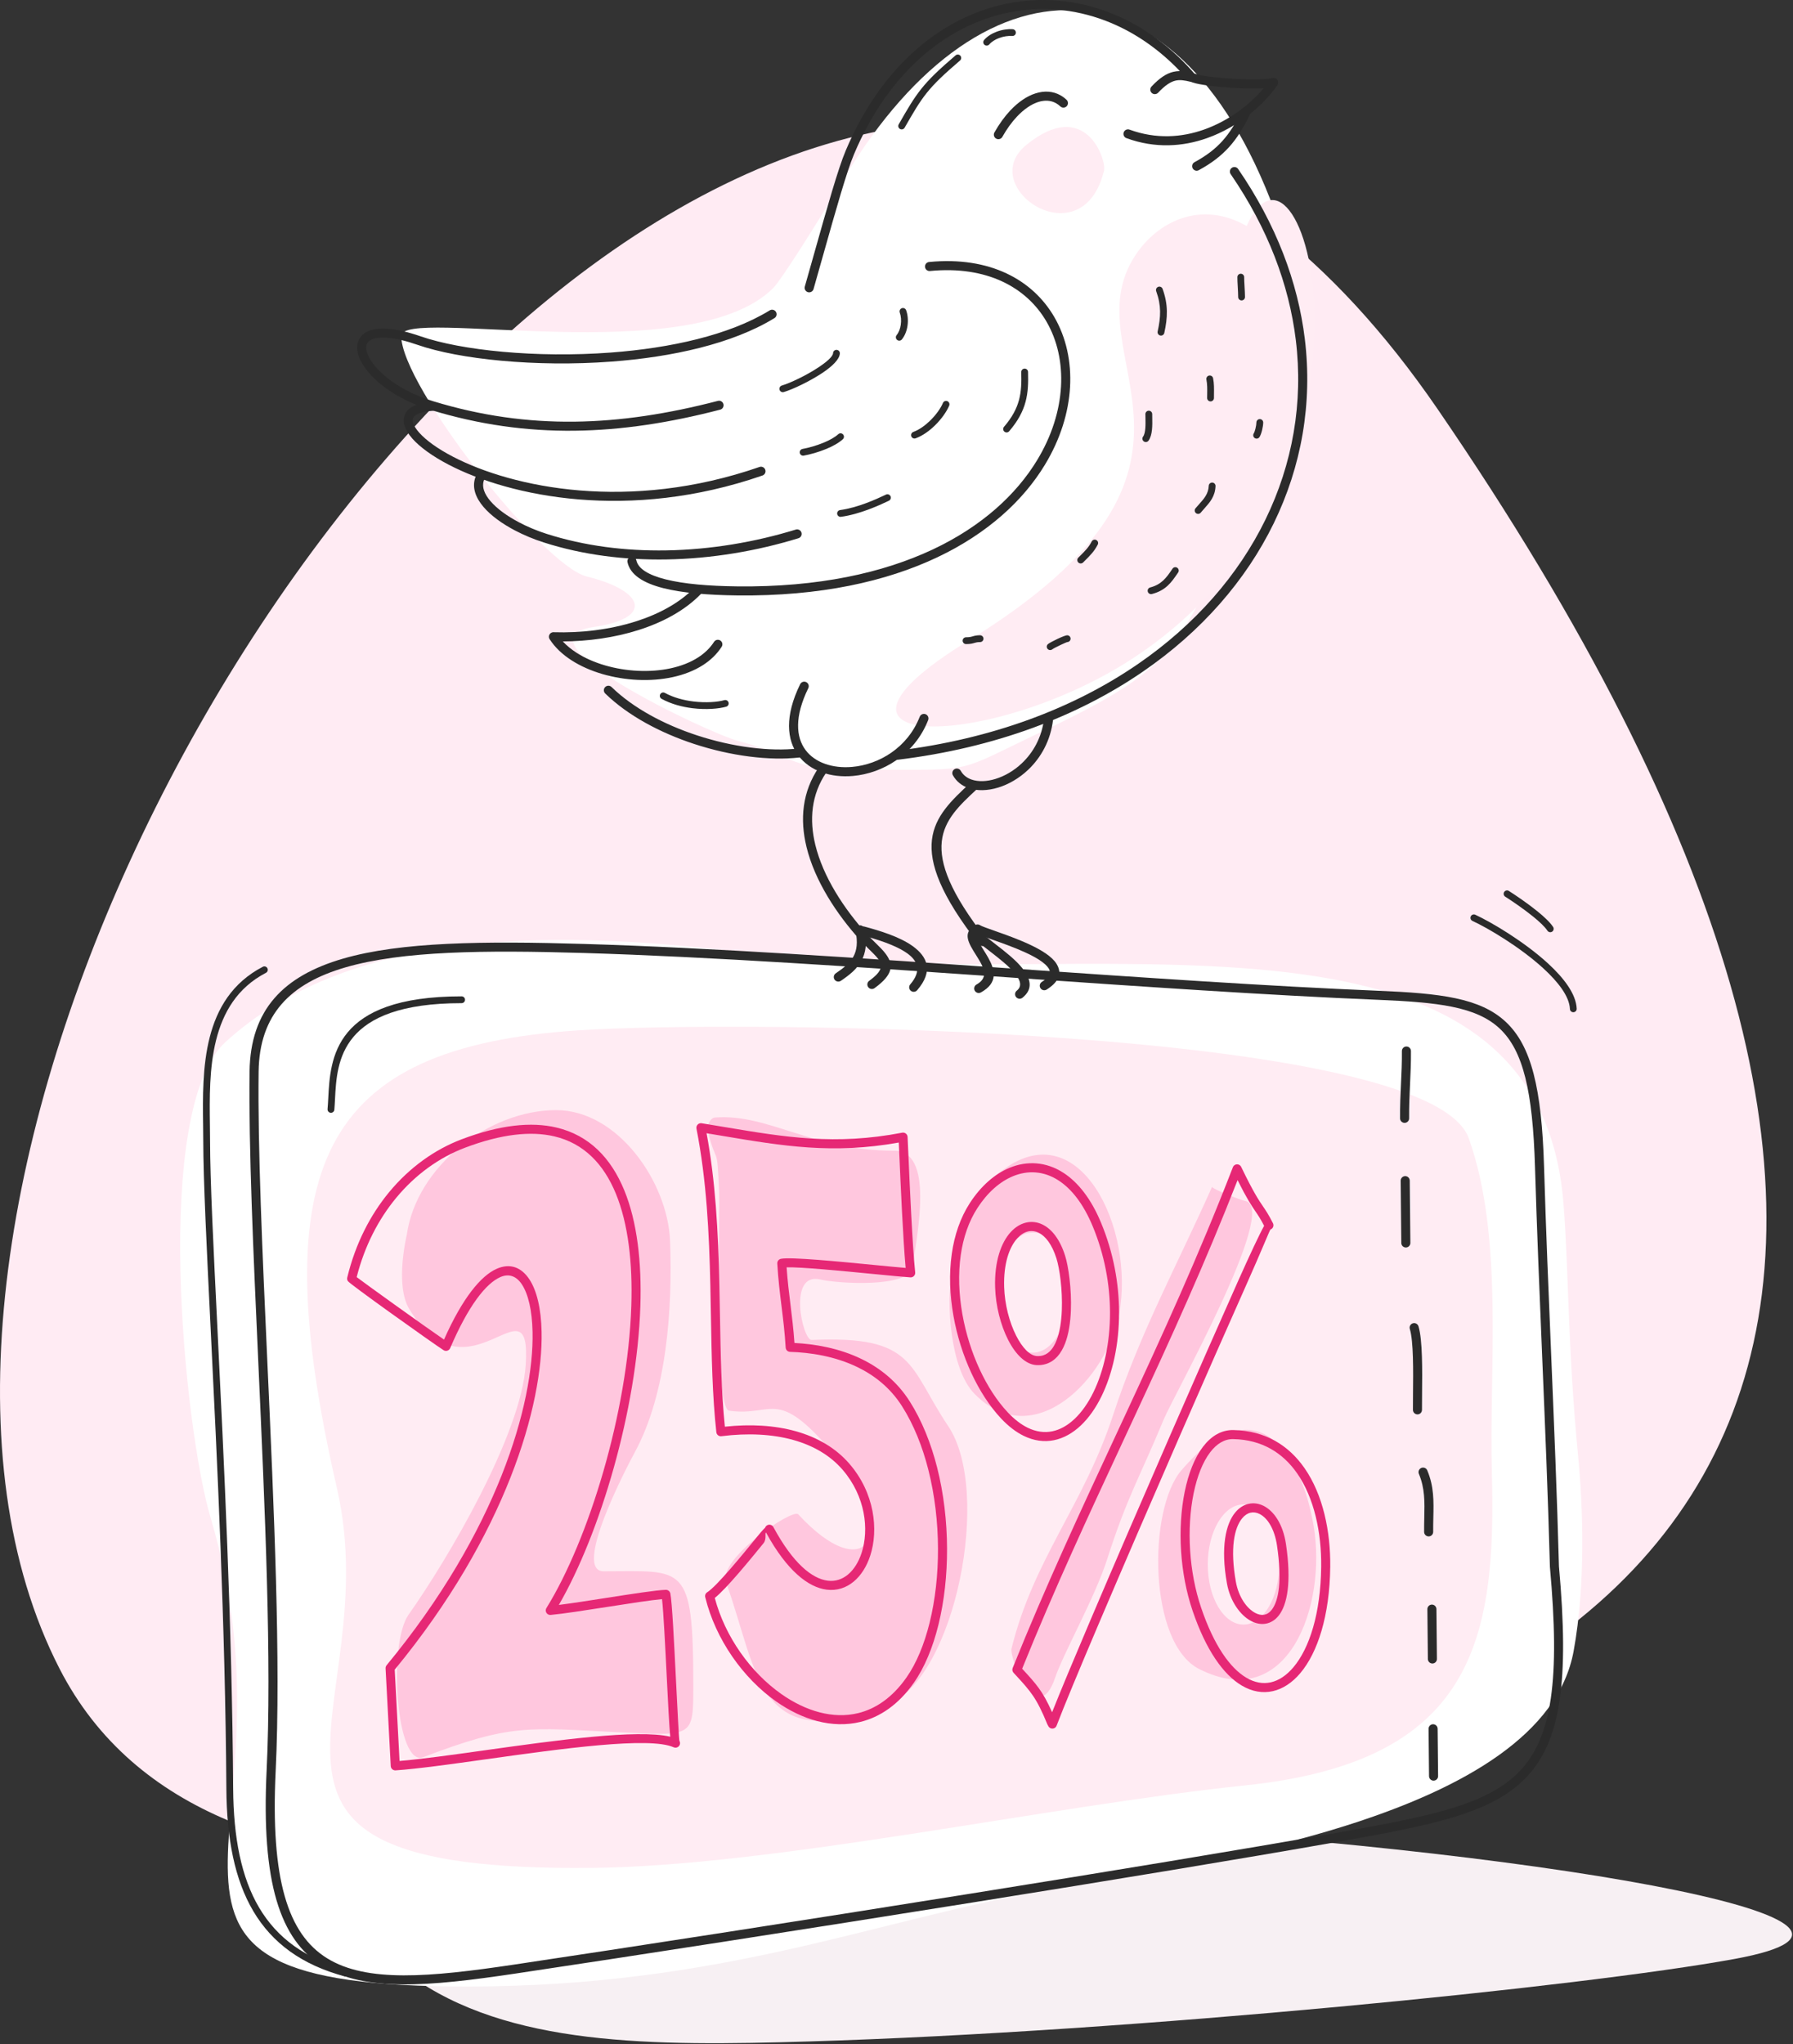 <?xml version="1.0" encoding="UTF-8" standalone="no"?>
<svg width="358px" height="408px" viewBox="0 0 358 408" version="1.1" xmlns="http://www.w3.org/2000/svg" xmlns:xlink="http://www.w3.org/1999/xlink">
    <rect x="0" y="0" width="358" height="408" fill="#333333" stroke="none"/>
    <!-- Generator: Sketch 3.7 (28169) - http://www.bohemiancoding.com/sketch -->
    <title>Page 1</title>
    <desc>Created with Sketch.</desc>
    <defs></defs>
    <g id="Page-1" stroke="none" stroke-width="1" fill="none" fill-rule="evenodd">
        <g id="Desktop-HD" transform="translate(-962, -181)">
            <g id="Header_1" transform="translate(0, 60)">
                <g id="Page-1" transform="translate(962, 121)">
                    <path d="M192.85,363.587 C140.529,368.466 42.099,391.958 11.877,333.044 C-9.453,291.468 -0.398,229.549 25.867,172.049 C78.9,55.944 202.1,-42.145 287.002,81.596 C405.737,254.645 357.082,348.267 192.85,363.587" id="Fill-1" fill="#FFEBF3"></path>
                    <path d="M168.67,35.351 C162.774,45.156 155.947,55.933 154.371,57.509 C137.983,73.889 80.113,61.218 80.113,67.061 C80.113,77.002 108.378,112.906 117.131,115.06 C128.699,117.905 130.635,123.375 118.553,125.151 C101.64,127.636 141.627,146.348 147.216,147.835 C160.506,151.371 155.834,153.635 174.611,153.635 C195.058,153.635 190.565,154.303 207.85,146.113 C237.289,132.166 233.816,129.25 249.144,102.038 C255.494,90.764 260.647,60.749 256.435,47.666 C237.621,-10.772 196.619,-11.121 168.67,35.351" id="Fill-3" fill="#FFFFFF"></path>
                    <g id="Group-7" transform="translate(71.112, 362.013)" fill="#F7F0F3">
                        <path d="M10.644,32.188 C30.286,46.451 59.28,46.392 90.449,45.455 C155.392,43.503 244.98,34.512 275.162,29 C361.995,13.144 -72.354,-28.08 10.644,32.188" id="Fill-5"></path>
                    </g>
                    <path d="M312.192,240.451 C313.265,254.402 312.995,268.839 315.1,290.666 C316.061,300.644 316.634,316.237 314.2,329.551 C308.12,362.808 238.524,371.993 206.706,377.7 C174.129,383.543 143.547,396.473 93.49,396.504 C54.533,396.527 46.173,389.514 45.516,374.273 C44.862,359.065 51.895,336.055 42.038,302.892 C39.384,293.962 36.464,273.516 36.026,253.583 C35.593,233.777 37.75,214.625 45.002,208.002 C70.528,184.688 112.749,185.477 150.944,190.439 C215.087,198.771 307.094,174.193 312.192,240.451" id="Fill-8" fill="#FFFFFF"></path>
                    <path d="M52.474,192.967 C52.807,192.794 53.218,192.924 53.391,193.256 C53.563,193.589 53.434,194 53.101,194.172 C41.594,200.153 41.774,213.97 41.912,224.553 C41.926,225.63 41.94,226.675 41.941,227.683 C41.95,235.502 42.611,248.88 43.43,265.481 C44.694,291.101 46.337,324.403 46.553,356.964 C46.617,366.737 48.155,374.714 51.755,380.785 C55.326,386.808 60.956,390.976 69.23,393.183 C69.592,393.28 69.807,393.653 69.711,394.015 C69.614,394.377 69.242,394.592 68.879,394.495 C60.238,392.189 54.342,387.813 50.585,381.476 C46.857,375.187 45.263,366.984 45.198,356.97 C44.983,324.475 43.34,291.169 42.075,265.544 C41.257,248.944 40.596,235.567 40.586,227.683 C40.586,226.692 40.571,225.646 40.558,224.57 C40.414,213.623 40.228,199.332 52.474,192.967" id="Fill-10" fill="#2B2B2B"></path>
                    <path d="M309.713,270.376 C310.299,284.428 310.888,298.499 311.268,312.65 C313.332,335.498 311.681,347.56 304.672,354.831 C297.668,362.098 285.533,364.367 266.532,367.724 C248.186,370.967 221.678,375.331 194.294,379.715 C160.375,385.145 125.339,390.571 102.869,393.926 C85.592,396.507 72.745,397.596 64.349,392.395 C55.902,387.161 52.152,375.736 53.236,353.367 C54.286,331.724 52.894,301.039 51.582,272.091 C50.587,250.146 49.637,229.198 49.829,213.888 C49.986,201.48 56.661,194.78 68.489,191.344 C80.018,187.996 96.489,187.807 116.618,188.408 C141.875,189.163 172.331,191.263 202.471,193.342 C228.079,195.106 253.461,196.858 275.117,197.751 C287.515,198.261 295.516,199.163 300.651,203.964 C305.769,208.749 307.829,217.254 308.295,232.921 C308.667,245.364 309.19,257.864 309.713,270.376 L309.713,270.376 Z M309.463,312.72 C309.085,298.639 308.495,284.533 307.906,270.446 C307.385,257.961 306.863,245.487 306.488,232.971 C306.039,217.829 304.132,209.688 299.419,205.281 C294.722,200.89 287.025,200.05 275.046,199.557 C253.265,198.659 227.921,196.91 202.35,195.147 C172.184,193.067 141.7,190.964 116.568,190.214 C96.603,189.618 80.292,189.798 68.992,193.08 C57.99,196.274 51.78,202.469 51.636,213.909 C51.445,229.141 52.394,250.079 53.389,272.013 C54.703,301.001 56.096,331.731 55.043,353.453 C53.995,375.061 57.459,386.001 65.299,390.858 C73.192,395.748 85.712,394.657 102.607,392.134 C125.276,388.749 160.333,383.321 194.01,377.93 C221.219,373.574 247.68,369.216 266.22,365.939 C284.866,362.645 296.769,360.424 303.368,353.578 C309.96,346.738 311.481,335.066 309.466,312.78 L309.463,312.72 Z" id="Fill-12" fill="#2B2B2B"></path>
                    <path d="M238.09,16.45 C237.618,16.284 237.371,15.766 237.537,15.295 C237.703,14.824 238.22,14.576 238.691,14.742 C239.887,15.166 243.225,15.566 246.6,15.751 C249.624,15.916 252.639,15.906 254.112,15.584 C254.601,15.478 255.083,15.789 255.189,16.277 C255.245,16.535 255.184,16.791 255.043,16.991 C252.529,20.698 247.437,25.302 240.979,27.579 C236.21,29.26 230.694,29.685 224.91,27.573 C224.44,27.403 224.198,26.884 224.368,26.415 C224.538,25.946 225.057,25.704 225.527,25.874 C230.865,27.822 235.964,27.427 240.378,25.872 C245.508,24.062 249.712,20.698 252.303,17.609 C250.653,17.701 248.571,17.67 246.501,17.557 C242.976,17.363 239.434,16.925 238.09,16.45" id="Fill-14" fill="#2B2B2B"></path>
                    <path d="M204.909,28.936 C194.626,37.341 216.081,51.882 220.432,34.083 C220.97,31.878 216.71,19.29 204.909,28.936" id="Fill-16" fill="#FFECF3"></path>
                    <path d="M239.363,33.963 C238.925,34.201 238.376,34.04 238.138,33.602 C237.899,33.164 238.061,32.615 238.499,32.376 C240.886,31.081 242.652,29.718 244.099,28.106 C245.555,26.484 246.709,24.588 247.858,22.241 C248.077,21.793 248.618,21.607 249.066,21.826 C249.514,22.045 249.7,22.586 249.481,23.034 C248.261,25.525 247.025,27.55 245.445,29.31 C243.856,31.081 241.936,32.567 239.363,33.963" id="Fill-18" fill="#2B2B2B"></path>
                    <path d="M190.796,11.052 C191.081,10.809 191.509,10.842 191.753,11.126 C191.997,11.41 191.963,11.839 191.679,12.083 C188.415,14.872 186.533,16.678 185.034,18.55 C183.543,20.412 182.401,22.382 180.623,25.486 C180.437,25.812 180.022,25.925 179.696,25.739 C179.371,25.553 179.257,25.137 179.444,24.812 C181.249,21.658 182.411,19.654 183.977,17.7 C185.534,15.755 187.464,13.899 190.796,11.052" id="Fill-20" fill="#2B2B2B"></path>
                    <path d="M248.906,45.106 C239.824,39.919 231.159,44.146 226.667,50.992 C213.269,71.408 250.5,92.764 193.181,127.99 C156.977,150.24 197.81,149.858 226.028,131.505 C281.183,95.631 260.473,19.462 248.906,45.106" id="Fill-22" fill="#FFECF3"></path>
                    <path d="M120.843,138.422 C120.485,138.074 120.476,137.501 120.825,137.143 C121.173,136.785 121.746,136.777 122.104,137.125 C126.425,141.335 132.62,144.626 139.145,146.768 C146.212,149.089 153.641,150.058 159.478,149.39 C159.975,149.333 160.424,149.69 160.481,150.186 C160.537,150.682 160.18,151.132 159.684,151.188 C153.597,151.885 145.889,150.887 138.585,148.488 C131.817,146.266 125.37,142.833 120.843,138.422 M162.436,57.693 C162.994,55.733 163.683,53.294 164.346,50.943 C166.959,41.687 169.063,34.235 170.509,30.8 C174.069,22.346 178.879,15.758 184.394,11.014 C189.954,6.233 196.23,3.323 202.665,2.264 C209.096,1.207 215.691,1.993 221.891,4.602 C226.784,6.661 231.437,9.859 235.574,14.184 C235.14,14.185 234.703,14.233 234.249,14.343 C232.935,14.663 231.578,15.501 229.919,17.269 C229.577,17.632 229.594,18.205 229.958,18.547 C230.321,18.889 230.895,18.871 231.236,18.508 C232.629,17.024 233.698,16.338 234.674,16.1 C235.618,15.87 236.577,16.052 237.703,16.323 C237.983,16.4 238.296,16.342 238.533,16.139 C238.913,15.814 238.957,15.243 238.633,14.864 C233.906,9.371 228.417,5.389 222.592,2.938 C216.073,0.194 209.137,-0.633 202.374,0.479 C195.616,1.591 189.033,4.638 183.218,9.639 C177.499,14.559 172.518,21.373 168.844,30.099 C167.343,33.665 165.228,41.153 162.603,50.454 C162.048,52.422 161.461,54.501 160.693,57.197 C160.556,57.678 160.835,58.179 161.316,58.316 C161.797,58.453 162.299,58.174 162.436,57.693 M142.569,128.115 C142.839,127.695 143.399,127.572 143.82,127.842 C144.24,128.112 144.363,128.672 144.093,129.092 C143.145,130.564 141.871,131.777 140.368,132.745 C136.86,135.004 132.082,135.926 127.29,135.7 C122.523,135.476 117.716,134.114 114.127,131.804 C112.312,130.636 110.798,129.22 109.742,127.581 C109.472,127.161 109.595,126.601 110.015,126.331 C110.189,126.219 110.388,126.175 110.579,126.191 C116.005,126.365 121.778,125.677 126.95,124.033 C131.551,122.572 135.67,120.355 138.625,117.322 C138.973,116.964 139.546,116.956 139.904,117.304 C140.262,117.652 140.27,118.225 139.922,118.583 C136.75,121.839 132.368,124.207 127.496,125.754 C122.707,127.275 117.435,128.008 112.372,128.023 C113.141,128.857 114.064,129.611 115.105,130.281 C118.43,132.421 122.912,133.684 127.375,133.894 C131.814,134.103 136.21,133.27 139.39,131.222 C140.68,130.392 141.769,129.359 142.569,128.115 M179.278,151.639 C178.781,151.697 178.331,151.342 178.272,150.845 C178.214,150.349 178.569,149.899 179.066,149.84 C198.149,147.516 214.393,141.336 227.166,132.569 C238.61,124.715 247.267,114.781 252.678,103.684 C258.082,92.604 260.251,80.358 258.728,67.863 C257.382,56.82 253.151,45.572 245.721,34.753 C245.439,34.34 245.546,33.778 245.958,33.496 C246.371,33.215 246.934,33.32 247.215,33.733 C254.816,44.801 259.146,56.324 260.527,67.652 C262.092,80.497 259.863,93.086 254.308,104.477 C248.761,115.85 239.898,126.025 228.186,134.064 C215.183,142.989 198.664,149.278 179.278,151.639" id="Fill-24" fill="#2B2B2B"></path>
                    <path d="M230.853,58.12 C230.725,57.768 230.907,57.379 231.259,57.251 C231.611,57.124 232,57.306 232.127,57.657 C232.698,59.232 232.955,60.659 232.982,62.088 C233.009,63.508 232.811,64.909 232.472,66.45 C232.392,66.817 232.029,67.049 231.662,66.969 C231.295,66.888 231.064,66.525 231.144,66.158 C231.465,64.701 231.652,63.395 231.627,62.109 C231.603,60.833 231.37,59.549 230.853,58.12" id="Fill-26" fill="#2B2B2B"></path>
                    <path d="M247.063,55.293 C247.075,54.919 247.388,54.625 247.762,54.637 C248.136,54.648 248.429,54.962 248.418,55.335 C248.407,55.683 248.448,56.403 248.491,57.163 C248.534,57.933 248.58,58.746 248.58,59.284 C248.58,59.659 248.275,59.964 247.9,59.964 C247.524,59.964 247.22,59.659 247.22,59.284 C247.22,58.724 247.177,57.961 247.136,57.237 C247.092,56.456 247.05,55.716 247.063,55.293" id="Fill-28" fill="#2B2B2B"></path>
                    <path d="M240.879,75.761 C240.806,75.393 241.045,75.034 241.413,74.961 C241.781,74.888 242.14,75.127 242.213,75.495 C242.422,76.54 242.406,77.595 242.39,78.643 C242.388,78.822 242.385,79.001 242.385,79.44 C242.385,79.815 242.081,80.12 241.705,80.12 C241.329,80.12 241.025,79.815 241.025,79.44 L241.036,78.627 C241.05,77.661 241.065,76.689 240.879,75.761" id="Fill-30" fill="#2B2B2B"></path>
                    <path d="M202.206,5.827 C202.58,5.855 202.861,6.181 202.833,6.555 C202.805,6.929 202.479,7.209 202.105,7.181 C201.303,7.12 200.355,7.268 199.487,7.592 C198.702,7.885 197.989,8.318 197.526,8.864 C197.284,9.15 196.855,9.185 196.569,8.944 C196.283,8.702 196.247,8.273 196.489,7.987 C197.109,7.258 198.024,6.692 199.015,6.323 C200.067,5.93 201.222,5.752 202.206,5.827" id="Fill-32" fill="#2B2B2B"></path>
                    <path d="M212.95,19.917 C213.313,20.258 213.331,20.831 212.989,21.195 C212.647,21.559 212.074,21.576 211.71,21.234 C211.442,20.981 211.156,20.771 210.857,20.603 C209.815,20.017 208.588,19.948 207.298,20.36 C205.911,20.803 204.448,21.791 203.043,23.283 C202.02,24.37 201.033,25.721 200.132,27.322 C199.888,27.758 199.335,27.913 198.899,27.668 C198.463,27.424 198.308,26.872 198.552,26.436 C199.525,24.709 200.602,23.238 201.726,22.044 C203.342,20.328 205.071,19.176 206.752,18.64 C208.528,18.072 210.249,18.183 211.743,19.024 C212.165,19.261 212.57,19.558 212.95,19.917" id="Fill-34" fill="#2B2B2B"></path>
                    <path d="M144.63,139.748 C144.991,139.647 145.366,139.858 145.466,140.218 C145.568,140.578 145.357,140.953 144.996,141.054 C143.531,141.47 140.995,141.69 138.285,141.36 C136.216,141.108 134.025,140.536 132.096,139.488 C131.768,139.309 131.647,138.897 131.825,138.569 C132.004,138.24 132.416,138.119 132.745,138.298 C134.502,139.253 136.524,139.778 138.444,140.011 C140.974,140.319 143.304,140.124 144.63,139.748" id="Fill-36" fill="#2B2B2B"></path>
                    <path d="M159.765,136.563 C159.984,136.116 160.525,135.93 160.973,136.149 C161.421,136.368 161.607,136.909 161.388,137.357 C158.618,143.008 158.908,147.122 160.843,149.71 C161.791,150.979 163.143,151.897 164.723,152.459 C166.346,153.037 168.212,153.243 170.14,153.074 C175.46,152.609 181.19,149.292 183.636,143.067 C183.818,142.602 184.344,142.372 184.809,142.554 C185.274,142.736 185.504,143.261 185.322,143.726 C182.595,150.666 176.216,154.362 170.296,154.88 C168.117,155.071 165.99,154.832 164.12,154.166 C162.208,153.485 160.561,152.359 159.39,150.793 C157.074,147.694 156.646,142.928 159.765,136.563" id="Fill-38" fill="#2B2B2B"></path>
                    <path d="M190.259,154.745 C190.015,154.311 190.169,153.76 190.603,153.516 C191.036,153.271 191.588,153.425 191.832,153.859 C192.308,154.702 193.061,155.278 193.983,155.598 C195.322,156.064 197.016,156.008 198.773,155.47 L198.772,155.469 C200.585,154.914 202.446,153.851 204.054,152.323 C206.288,150.201 208.029,147.183 208.47,143.384 C208.527,142.887 208.976,142.531 209.473,142.587 C209.969,142.644 210.326,143.093 210.269,143.589 C209.775,147.853 207.816,151.245 205.301,153.633 C203.483,155.359 201.37,156.565 199.304,157.197 L199.304,157.196 L199.3,157.197 C197.182,157.846 195.092,157.899 193.387,157.305 C192.062,156.844 190.967,155.997 190.259,154.745" id="Fill-40" fill="#2B2B2B"></path>
                    <path d="M163.525,153.112 C163.806,152.7 164.369,152.593 164.782,152.875 C165.195,153.156 165.301,153.719 165.019,154.132 C161.958,158.595 161.572,163.634 162.792,168.637 C164.35,175.029 168.505,181.374 173.091,186.45 L173.093,186.452 L173.095,186.45 C173.679,187.097 174.269,187.674 174.82,188.213 C175.627,189.002 176.358,189.717 176.898,190.464 L176.9,190.463 C178.404,192.543 178.412,194.485 174.615,197.229 C174.211,197.522 173.644,197.432 173.351,197.028 C173.057,196.623 173.148,196.057 173.553,195.763 C176.169,193.872 176.279,192.695 175.433,191.525 L175.435,191.524 L175.433,191.522 C174.991,190.909 174.306,190.24 173.552,189.502 C172.97,188.932 172.346,188.323 171.749,187.662 L171.751,187.66 C166.99,182.391 162.671,175.775 161.034,169.062 C159.7,163.587 160.137,158.051 163.525,153.112" id="Fill-42" fill="#2B2B2B"></path>
                    <path d="M193.737,156.265 C194.098,155.921 194.671,155.935 195.015,156.297 C195.359,156.659 195.345,157.231 194.983,157.575 L194.974,157.584 L194.967,157.59 L194.967,157.591 C188.234,163.85 182.58,169.107 196.894,187.378 C197.201,187.771 197.132,188.338 196.739,188.646 C196.345,188.952 195.777,188.883 195.471,188.49 C180.133,168.913 186.341,163.139 193.735,156.266 L193.737,156.265 Z" id="Fill-44" fill="#2B2B2B"></path>
                    <path d="M170.821,185.779 C170.719,185.291 171.033,184.812 171.522,184.71 C172.011,184.608 172.49,184.922 172.592,185.411 C173.17,188.198 172.874,190.196 171.969,191.822 C171.079,193.422 169.642,194.586 167.89,195.77 C167.475,196.049 166.912,195.94 166.632,195.526 C166.353,195.112 166.462,194.548 166.877,194.269 C168.424,193.223 169.679,192.222 170.389,190.944 C171.085,189.692 171.301,188.091 170.821,185.779" id="Fill-46" fill="#2B2B2B"></path>
                    <path d="M172.103,186.685 C171.62,186.557 171.333,186.059 171.461,185.577 C171.59,185.094 172.088,184.807 172.57,184.936 C175.586,185.744 179.62,186.958 182.238,188.847 C185.181,190.972 186.428,193.822 183.118,197.654 C182.792,198.031 182.221,198.072 181.843,197.746 C181.466,197.419 181.425,196.847 181.751,196.47 C184.079,193.776 183.223,191.787 181.182,190.314 C178.815,188.604 174.98,187.456 172.103,186.685" id="Fill-48" fill="#2B2B2B"></path>
                    <path d="M194.409,186.668 C194.3,186.181 194.605,185.697 195.092,185.588 C195.579,185.479 196.063,185.785 196.173,186.271 C196.224,186.495 197.386,187.395 198.816,188.5 C200.616,189.892 202.796,191.577 204.158,193.289 C205.793,195.346 206.323,197.417 204.145,199.149 C203.753,199.46 203.184,199.395 202.873,199.003 C202.562,198.612 202.627,198.043 203.018,197.732 C204.118,196.857 203.73,195.659 202.74,194.415 C201.509,192.869 199.429,191.259 197.71,189.93 C195.997,188.606 194.604,187.529 194.409,186.668" id="Fill-50" fill="#2B2B2B"></path>
                    <path d="M194.571,184.78 C195.002,184.528 195.556,184.672 195.808,185.102 C196.06,185.532 195.916,186.086 195.485,186.338 C194.634,186.837 195.476,188.178 196.415,189.672 C196.722,190.16 197.037,190.662 197.331,191.191 C198.684,193.629 199.343,196.15 195.855,198.086 C195.419,198.328 194.868,198.171 194.626,197.736 C194.383,197.3 194.54,196.749 194.976,196.507 C197.106,195.325 196.644,193.677 195.752,192.069 C195.492,191.603 195.185,191.112 194.885,190.635 C193.423,188.311 192.112,186.223 194.571,184.78" id="Fill-52" fill="#2B2B2B"></path>
                    <path d="M194.676,186.166 C194.264,185.886 194.156,185.325 194.435,184.912 C194.715,184.499 195.276,184.393 195.689,184.672 C195.983,184.871 197.157,185.285 198.686,185.824 C202.738,187.254 209.133,189.511 210.926,192.337 L210.927,192.337 C212.005,194.038 211.694,195.799 208.986,197.514 C208.563,197.78 208.005,197.653 207.738,197.231 C207.472,196.808 207.599,196.25 208.022,195.984 C209.614,194.975 209.889,194.085 209.396,193.307 L209.398,193.306 L209.396,193.303 C207.944,191.012 201.908,188.881 198.084,187.532 C196.441,186.952 195.18,186.507 194.676,186.166" id="Fill-54" fill="#2B2B2B"></path>
                    <path d="M95.197,94.631 C95.428,94.19 95.973,94.018 96.416,94.249 C96.858,94.48 97.029,95.026 96.798,95.467 C96.713,95.631 96.643,95.797 96.589,95.964 C96.184,97.228 96.735,98.628 97.914,100.009 C99.218,101.538 101.257,103.012 103.652,104.27 C105.347,105.16 107.211,105.938 109.112,106.547 C116.751,108.993 124.907,109.994 133.018,109.859 C141.94,109.71 150.812,108.186 158.892,105.703 C159.369,105.556 159.875,105.824 160.022,106.301 C160.168,106.778 159.901,107.285 159.423,107.431 C151.192,109.961 142.149,111.513 133.047,111.665 C124.747,111.803 116.394,110.777 108.56,108.267 C106.552,107.624 104.589,106.806 102.809,105.871 C100.221,104.512 97.996,102.893 96.539,101.185 C94.957,99.33 94.248,97.346 94.868,95.412 C94.952,95.151 95.062,94.889 95.197,94.631" id="Fill-56" fill="#2B2B2B"></path>
                    <path d="M160.472,90.942 C160.104,91.008 159.751,90.763 159.685,90.395 C159.619,90.027 159.864,89.674 160.233,89.608 C161.468,89.384 163.049,88.94 164.495,88.339 C165.64,87.864 166.685,87.293 167.369,86.667 C167.645,86.413 168.074,86.431 168.328,86.706 C168.582,86.982 168.564,87.412 168.288,87.666 C167.478,88.408 166.292,89.062 165.015,89.593 C163.487,90.229 161.799,90.701 160.472,90.942" id="Fill-58" fill="#2B2B2B"></path>
                    <path d="M167.916,103.154 C167.545,103.204 167.203,102.943 167.154,102.572 C167.104,102.202 167.365,101.86 167.735,101.811 C171.359,101.315 175.102,99.561 176.514,98.9 C176.676,98.824 176.811,98.761 176.913,98.715 C177.255,98.563 177.656,98.716 177.809,99.058 C177.961,99.399 177.807,99.8 177.466,99.953 C177.374,99.993 177.245,100.054 177.088,100.128 C175.625,100.813 171.745,102.63 167.916,103.154" id="Fill-60" fill="#2B2B2B"></path>
                    <path d="M188.268,80.438 C188.412,80.092 188.809,79.928 189.155,80.072 C189.501,80.215 189.666,80.613 189.522,80.959 C189.016,82.166 187.97,83.65 186.667,84.921 C185.534,86.027 184.192,86.987 182.821,87.487 C182.469,87.615 182.08,87.433 181.952,87.081 C181.825,86.729 182.007,86.34 182.359,86.212 C183.535,85.783 184.711,84.935 185.721,83.949 C186.894,82.805 187.827,81.491 188.268,80.438" id="Fill-62" fill="#2B2B2B"></path>
                    <path d="M203.91,74.27 C203.9,73.896 204.195,73.585 204.568,73.575 C204.943,73.565 205.255,73.859 205.265,74.233 C205.324,76.393 205.278,78.296 204.77,80.192 C204.257,82.107 203.283,83.989 201.496,86.076 C201.252,86.361 200.823,86.394 200.539,86.151 C200.255,85.907 200.221,85.479 200.465,85.194 C202.106,83.278 202.995,81.567 203.458,79.842 C203.925,78.099 203.967,76.31 203.91,74.27" id="Fill-64" fill="#2B2B2B"></path>
                    <path d="M156.491,78.254 C156.132,78.359 155.754,78.154 155.649,77.794 C155.543,77.434 155.749,77.058 156.109,76.952 C157.747,76.467 160.955,74.956 163.394,73.341 C165.041,72.25 166.302,71.171 166.335,70.478 C166.352,70.104 166.67,69.815 167.044,69.833 C167.418,69.85 167.707,70.168 167.69,70.541 C167.634,71.738 166.116,73.166 164.143,74.472 C161.6,76.156 158.227,77.74 156.491,78.254" id="Fill-66" fill="#2B2B2B"></path>
                    <path d="M179.652,62.388 C179.525,62.037 179.707,61.647 180.058,61.519 C180.411,61.393 180.8,61.574 180.927,61.926 C181.253,62.823 181.352,63.937 181.199,65.006 C181.055,66.01 180.687,66.992 180.074,67.746 C179.838,68.036 179.411,68.08 179.121,67.844 C178.831,67.608 178.787,67.181 179.023,66.891 C179.47,66.34 179.743,65.593 179.855,64.815 C179.977,63.959 179.904,63.081 179.652,62.388" id="Fill-68" fill="#2B2B2B"></path>
                    <path d="M153.688,61.95 C154.115,61.69 154.671,61.825 154.932,62.251 C155.191,62.677 155.057,63.234 154.63,63.494 C146.261,68.622 134.212,71.269 122.107,72.175 C106.965,73.307 91.672,71.712 83.409,68.843 C78.611,67.177 75.592,67.052 74.083,67.833 C73.521,68.124 73.213,68.563 73.143,69.093 C73.057,69.733 73.265,70.531 73.743,71.417 C75.369,74.431 79.867,78.061 86.5,80.087 C96.069,83.008 105.35,84.271 114.695,84.165 C124.048,84.059 133.481,82.579 143.343,80.015 C143.826,79.89 144.32,80.181 144.445,80.663 C144.57,81.146 144.28,81.64 143.797,81.765 C133.802,84.363 124.227,85.863 114.71,85.971 C105.186,86.079 95.728,84.792 85.976,81.815 C78.85,79.639 73.96,75.632 72.148,72.274 C71.491,71.053 71.213,69.88 71.349,68.859 C71.5,67.729 72.124,66.811 73.255,66.226 C75.165,65.237 78.682,65.288 84.004,67.136 C92.064,69.934 107.062,71.483 121.973,70.369 C133.827,69.482 145.589,66.913 153.688,61.95" id="Fill-70" fill="#2B2B2B"></path>
                    <path d="M125.288,112.21 C125.184,111.721 125.497,111.24 125.986,111.137 C126.474,111.034 126.955,111.346 127.059,111.834 C127.426,113.555 129.534,114.786 132.878,115.635 C136.505,116.555 141.473,116.975 147.239,117.04 C179.61,117.407 198.815,105.476 207.086,91.835 C210.02,86.996 211.574,81.945 211.845,77.164 C212.114,72.417 211.118,67.939 208.956,64.209 C204.982,57.351 197.02,52.991 185.679,54.094 C185.182,54.14 184.741,53.776 184.694,53.28 C184.648,52.783 185.012,52.342 185.509,52.295 C197.644,51.115 206.207,55.857 210.522,63.302 C212.862,67.339 213.94,72.165 213.651,77.263 C213.364,82.327 211.725,87.666 208.631,92.77 C200.075,106.879 180.344,119.221 147.225,118.846 C141.308,118.78 136.196,118.345 132.439,117.392 C128.402,116.367 125.82,114.702 125.288,112.21" id="Fill-72" fill="#2B2B2B"></path>
                    <path d="M86.244,80.187 C86.743,80.153 87.176,80.528 87.212,81.026 C87.246,81.525 86.871,81.959 86.372,81.993 C84.236,82.144 83.006,82.629 82.574,83.325 C82.148,84.01 82.57,85.086 83.708,86.363 C85.065,87.885 87.365,89.563 90.456,91.166 C102.358,97.343 125.586,102.243 151.652,93.203 C152.123,93.041 152.637,93.292 152.799,93.763 C152.961,94.234 152.71,94.748 152.239,94.91 C125.617,104.143 101.832,99.108 89.626,92.773 C86.331,91.063 83.849,89.242 82.355,87.566 C80.642,85.644 80.139,83.814 81.037,82.368 C81.775,81.181 83.475,80.383 86.244,80.187" id="Fill-74" fill="#2B2B2B"></path>
                    <path d="M228.695,82.654 C228.695,82.279 229,81.974 229.375,81.974 C229.751,81.974 230.056,82.279 230.056,82.654 C230.056,82.966 230.059,83.159 230.063,83.342 C230.092,84.83 230.132,86.858 229.32,87.955 C229.097,88.256 228.672,88.319 228.372,88.096 C228.071,87.873 228.008,87.448 228.231,87.148 C228.768,86.422 228.734,84.661 228.708,83.368 C228.701,83.047 228.695,82.763 228.695,82.654" id="Fill-76" fill="#2B2B2B"></path>
                    <path d="M241.344,96.972 C241.357,96.598 241.671,96.306 242.045,96.319 C242.419,96.332 242.711,96.646 242.699,97.02 C242.621,99.09 241.561,100.274 240.436,101.531 C240.222,101.771 240.003,102.014 239.745,102.327 C239.506,102.615 239.078,102.655 238.789,102.417 C238.5,102.178 238.46,101.749 238.699,101.461 C238.905,101.211 239.169,100.916 239.427,100.628 C240.384,99.56 241.284,98.553 241.344,96.972" id="Fill-78" fill="#2B2B2B"></path>
                    <path d="M234.116,113.501 C234.329,113.193 234.752,113.116 235.059,113.329 C235.367,113.541 235.444,113.964 235.232,114.272 L235.063,114.517 L235.064,114.517 C233.893,116.222 232.776,117.85 229.993,118.565 C229.63,118.657 229.261,118.439 229.169,118.077 C229.077,117.714 229.295,117.345 229.658,117.253 C231.942,116.666 232.92,115.243 233.943,113.752 L233.944,113.752 L233.946,113.749 L234.116,113.501 Z" id="Fill-80" fill="#2B2B2B"></path>
                    <path d="M217.976,108.081 C218.146,107.749 218.554,107.616 218.887,107.787 C219.22,107.957 219.352,108.365 219.182,108.698 C218.492,110.044 217.681,110.85 216.546,111.981 L216.258,112.269 C215.993,112.532 215.562,112.531 215.298,112.266 C215.034,112.001 215.036,111.57 215.301,111.307 L215.59,111.019 C216.639,109.974 217.388,109.228 217.976,108.081" id="Fill-82" fill="#2B2B2B"></path>
                    <path d="M213.048,126.801 C213.422,126.784 213.74,127.073 213.757,127.447 C213.775,127.821 213.486,128.138 213.112,128.156 C213.013,128.16 212.413,128.424 211.761,128.731 L211.761,128.732 C211.026,129.078 210.285,129.461 210.109,129.604 C209.819,129.839 209.391,129.795 209.155,129.505 C208.919,129.215 208.963,128.788 209.253,128.552 C209.516,128.339 210.371,127.886 211.182,127.505 L211.182,127.505 L211.184,127.505 C211.969,127.136 212.765,126.816 213.048,126.801" id="Fill-84" fill="#2B2B2B"></path>
                    <path d="M195.685,126.799 C196.06,126.799 196.365,127.103 196.365,127.479 C196.365,127.854 196.06,128.159 195.685,128.159 C195.122,128.159 194.857,128.238 194.584,128.32 C194.193,128.437 193.786,128.558 192.886,128.558 C192.51,128.558 192.206,128.254 192.206,127.878 C192.206,127.503 192.51,127.199 192.886,127.199 C193.592,127.199 193.899,127.106 194.196,127.018 C194.567,126.907 194.928,126.799 195.685,126.799" id="Fill-86" fill="#2B2B2B"></path>
                    <path d="M251.475,87.238 C251.272,87.553 250.852,87.645 250.536,87.443 C250.221,87.241 250.13,86.82 250.332,86.505 C250.448,86.325 250.569,85.965 250.667,85.573 L250.668,85.571 L250.667,85.571 C250.783,85.107 250.859,84.622 250.859,84.33 C250.859,83.955 251.164,83.65 251.539,83.65 C251.915,83.65 252.219,83.955 252.219,84.33 C252.219,84.721 252.126,85.332 251.984,85.9 L251.984,85.9 C251.853,86.423 251.673,86.931 251.475,87.238" id="Fill-88" fill="#2B2B2B"></path>
                    <path d="M293.996,183.812 C293.656,183.656 293.507,183.252 293.664,182.912 C293.821,182.572 294.225,182.423 294.565,182.58 C297.768,184.061 304.297,187.922 309.048,192.268 C312.266,195.213 314.691,198.412 314.812,201.335 C314.827,201.709 314.536,202.025 314.161,202.039 C313.787,202.054 313.472,201.763 313.458,201.389 C313.353,198.883 311.112,195.992 308.134,193.266 C303.499,189.027 297.125,185.258 293.996,183.812" id="Fill-90" fill="#2B2B2B"></path>
                    <path d="M300.542,178.972 C300.227,178.772 300.134,178.352 300.335,178.037 C300.536,177.722 300.955,177.629 301.27,177.83 C302.63,178.699 304.983,180.286 306.956,181.884 C308.311,182.981 309.499,184.095 310.104,185.018 C310.308,185.331 310.221,185.752 309.907,185.958 C309.593,186.162 309.172,186.075 308.966,185.761 C308.445,184.965 307.356,183.953 306.1,182.936 C304.173,181.374 301.871,179.823 300.542,178.972" id="Fill-92" fill="#2B2B2B"></path>
                    <path d="M92.168,198.869 C92.544,198.869 92.848,199.173 92.848,199.549 C92.848,199.924 92.544,200.229 92.168,200.229 C67.886,200.229 67.283,211.813 66.893,219.309 C66.852,220.104 66.812,220.858 66.757,221.491 C66.725,221.864 66.395,222.142 66.021,222.109 C65.647,222.077 65.37,221.747 65.402,221.373 C65.464,220.672 65.5,219.975 65.539,219.241 C65.955,211.236 66.6,198.869 92.168,198.869" id="Fill-94" fill="#2B2B2B"></path>
                    <path d="M67.263,296.997 C77.63,342.138 36.818,373.518 117.83,372.835 C154.438,372.527 209.128,360.464 248.652,356.355 C294.031,351.636 298.824,327.649 297.87,293.759 C297.304,273.644 300.337,246.947 293.252,227.173 C285.304,204.992 147.976,203.482 115.355,205.661 C64.203,209.077 52.445,232.48 67.263,296.997" id="Fill-96" fill="#FFECF3"></path>
                    <path d="M200.477,233.346 C192.806,238.916 191.736,244.452 190.045,253.734 C188.903,260.001 189.698,273.216 194.569,278.196 C206.405,290.296 221.128,275.073 223.473,262.18 C226.578,245.116 215.611,222.356 200.477,233.346 M141.306,225.777 C143.196,233.134 143.147,227.905 143.587,237.916 C143.783,242.367 142.475,281.126 145.579,281.572 C154.839,282.899 154.965,276.056 167.917,291.945 C179.561,306.229 172.833,316.865 159.387,302.259 C158.222,300.993 143.299,311.238 144.954,315.803 C151.484,333.815 150.952,350.801 177.304,340.209 C190.718,334.817 198.094,297.727 189.332,284.664 C181.297,272.682 182.862,266.527 162.054,267.454 C160.263,267.533 157.18,253.83 163.784,255.383 C167.231,256.194 181.647,257.13 182.227,252.865 C183.179,245.871 186.543,229.675 178.481,229.675 C162.185,229.675 153.427,222.236 142.747,223.053 C141.807,223.125 141.046,224.766 141.306,225.777 M81.222,246.465 C83.152,232.813 97.596,221.579 111.048,221.579 C123.406,221.579 133.351,236.017 133.789,247.717 C134.288,261.091 133.184,278.011 126.749,289.864 C125.055,292.985 114.265,313.627 120.533,313.627 C136.593,313.627 138.424,311.806 138.424,336.363 C138.424,346.915 138.507,346.488 123.151,345.735 C105.513,344.871 102.079,344.001 84.511,350.729 C79.102,352.8 77.446,328.144 81.555,322.322 C89.499,311.068 104.091,286.305 104.971,272.354 C106.107,254.351 93.541,280.737 81.728,261.303 C78.785,256.46 81.205,246.586 81.222,246.465 M242.018,236.868 C234.993,252.63 227.679,265.876 222.233,282.48 C216.315,300.526 206.405,311.091 201.962,329.065 C201.514,330.876 207.115,345.313 210.657,334.908 C212.369,329.878 218.577,318.967 221.056,311.23 C225.066,298.712 227.613,294.777 232.344,283.337 C234.297,278.614 255.507,240.94 248.647,239.716 C247.707,239.549 241.85,237.245 242.018,236.868 M206.208,246.007 C210.147,246.007 213.34,251.377 213.34,258 C213.34,264.624 210.147,269.993 206.208,269.993 C202.269,269.993 199.075,264.624 199.075,258 C199.075,251.377 202.269,246.007 206.208,246.007 M248.282,300.277 C244.343,300.277 241.15,305.646 241.15,312.269 C241.15,318.893 244.343,324.262 248.282,324.262 C252.221,324.262 255.414,318.893 255.414,312.269 C255.414,305.646 252.221,300.277 248.282,300.277 M239.429,333.13 C229.264,327.986 229.171,301.351 235.852,293.513 C250.587,276.227 259.798,289.639 262.298,304.64 C264.938,320.486 257.222,342.131 239.429,333.13" id="Fill-98" fill="#FFC7DE"></path>
                    <path d="M121.326,320.725 C116.923,321.411 112.466,322.106 109.982,322.332 C109.785,322.356 109.578,322.316 109.397,322.204 C108.972,321.942 108.841,321.385 109.103,320.961 C117.529,307.361 125.355,281.884 126.05,260.681 C126.33,252.127 125.447,244.292 122.969,238.258 C120.551,232.368 116.594,228.205 110.687,226.817 C106.034,225.722 100.143,226.318 92.812,229.094 C87.747,231.012 82.97,234.41 79.091,239.103 C75.577,243.355 72.801,248.67 71.217,254.909 C72.119,255.596 75.296,257.894 78.761,260.381 C82.613,263.145 86.792,266.106 88.653,267.379 C92.332,259.091 96.032,254.621 99.18,253.245 C101.83,252.085 104.093,252.911 105.712,255.372 C107.155,257.565 108.04,261.147 108.139,265.802 C108.45,280.424 101.057,306.242 78.812,333.258 L79.776,351.485 C84.084,351.133 90.199,350.277 96.816,349.351 C110.896,347.38 127.23,345.094 133.823,346.642 C133.604,344.275 133.382,339.83 133.147,335.104 C132.828,328.703 132.482,321.773 132.185,319.184 C129.988,319.373 125.683,320.045 121.326,320.725 M111.58,320.339 C114.083,320.026 117.583,319.48 121.049,318.94 C126.078,318.155 131.039,317.381 132.934,317.328 C133.38,317.316 133.759,317.628 133.844,318.05 L133.845,318.057 L133.848,318.072 C134.196,319.831 134.592,327.761 134.953,335.018 C135.273,341.435 135.566,347.314 135.662,347.483 C135.908,347.917 135.755,348.469 135.322,348.715 C135.061,348.863 134.758,348.867 134.504,348.753 L134.504,348.754 C129.669,346.579 112.066,349.043 97.064,351.143 C89.928,352.142 83.373,353.059 78.982,353.361 C78.483,353.393 78.051,353.016 78.018,352.517 L78.017,352.469 L76.987,333 C76.975,332.765 77.054,332.546 77.193,332.378 L77.192,332.377 C99.298,305.644 106.638,280.191 106.333,265.838 C106.241,261.531 105.465,258.281 104.203,256.364 C103.117,254.714 101.627,254.148 99.903,254.902 C97.023,256.162 93.506,260.619 89.883,269.083 C89.688,269.542 89.156,269.756 88.697,269.561 C88.646,269.54 88.599,269.514 88.555,269.485 C87.613,268.9 82.413,265.225 77.705,261.847 C73.503,258.831 69.659,256.005 69.46,255.71 C69.314,255.491 69.276,255.231 69.333,254.994 L69.333,254.994 C70.962,248.251 73.921,242.516 77.696,237.949 C81.777,233.011 86.819,229.43 92.175,227.401 C99.865,224.489 106.106,223.88 111.098,225.053 C117.643,226.593 122.003,231.144 124.642,237.571 C127.222,243.855 128.144,251.945 127.856,260.738 C127.177,281.447 119.775,306.197 111.58,320.339" id="Fill-100" fill="#E62875"></path>
                    <path d="M181.373,230.43 C181.639,236.523 182.166,248.55 182.726,253.925 C182.735,253.986 182.738,254.049 182.734,254.114 C182.702,254.612 182.273,254.992 181.774,254.96 C180.378,254.868 177.661,254.603 174.505,254.296 C168.101,253.673 159.845,252.869 157.058,252.955 C157.246,255.668 157.545,258.088 157.843,260.498 C158.14,262.906 158.437,265.306 158.626,268.055 C162.652,268.256 167.538,269.069 172.054,271.272 C175.699,273.049 179.103,275.726 181.63,279.7 C184.076,283.548 185.89,288.09 187.117,292.929 C188.433,298.121 189.072,303.673 189.092,309.081 C189.111,314.402 188.525,319.628 187.378,324.283 C186.259,328.823 184.603,332.839 182.448,335.899 C179.368,340.273 175.682,342.738 171.78,343.691 C168.971,344.377 166.063,344.273 163.197,343.531 C160.361,342.797 157.569,341.437 154.961,339.602 C148.364,334.959 142.888,327.228 140.823,318.84 C140.706,318.458 140.854,318.029 141.21,317.807 C143.115,316.616 148.251,310.314 151.035,306.898 C151.711,306.069 152.281,305.374 152.77,304.923 C152.843,304.719 152.988,304.542 153.193,304.432 C153.633,304.196 154.182,304.361 154.418,304.801 C158.314,312.021 162.127,315.098 165.262,315.498 C166.789,315.693 168.165,315.224 169.3,314.284 C170.489,313.297 171.429,311.793 172.024,309.98 C173.565,305.293 172.8,298.649 168.24,293.362 C165.758,290.485 162.376,288.529 158.413,287.419 C154.173,286.231 149.272,286.008 144.09,286.658 L144.028,286.667 C143.531,286.721 143.084,286.364 143.029,285.867 C142.228,278.631 142.089,270.747 141.945,262.583 C141.91,260.563 141.873,258.523 141.827,256.455 C141.712,251.351 141.528,246.146 141.117,240.882 C140.709,235.67 140.076,230.439 139.059,225.264 L139.061,225.263 C139.041,225.163 139.039,225.056 139.056,224.949 C139.134,224.456 139.598,224.12 140.091,224.198 C141.84,224.481 143.267,224.72 144.654,224.953 C156.75,226.98 166.768,228.658 180.138,226.08 L180.138,226.08 C180.177,226.073 180.216,226.068 180.255,226.066 C180.754,226.037 181.183,226.417 181.212,226.916 C181.238,227.348 181.294,228.635 181.373,230.43 M180.826,253.074 C180.3,247.276 179.817,236.258 179.566,230.508 L179.457,228.048 C166.282,230.411 156.321,228.743 144.357,226.738 C143.246,226.552 142.123,226.364 141.08,226.191 C141.971,231.021 142.543,235.893 142.923,240.748 C143.332,245.979 143.517,251.239 143.633,256.419 C143.679,258.465 143.716,260.519 143.751,262.555 C143.888,270.318 144.021,277.824 144.732,284.764 C149.835,284.214 154.669,284.49 158.902,285.676 C163.199,286.88 166.882,289.02 169.608,292.179 C174.624,297.995 175.454,305.342 173.746,310.539 C173.043,312.678 171.909,314.472 170.454,315.679 C168.943,316.931 167.099,317.553 165.035,317.29 C161.408,316.828 157.135,313.542 152.965,305.917 C152.642,305.898 153.147,307.168 152.439,308.038 C149.804,311.27 145.117,317.02 142.717,318.946 C144.773,326.701 149.879,333.813 156.002,338.122 C158.44,339.837 161.034,341.104 163.65,341.781 C166.234,342.451 168.846,342.547 171.354,341.934 C174.842,341.082 178.159,338.845 180.967,334.858 C182.99,331.985 184.554,328.179 185.621,323.851 C186.735,319.329 187.304,314.251 187.285,309.081 C187.266,303.831 186.643,298.432 185.36,293.368 C184.179,288.713 182.44,284.352 180.099,280.67 C177.774,277.013 174.63,274.545 171.26,272.901 C166.696,270.675 161.713,269.948 157.75,269.828 C157.277,269.815 156.9,269.441 156.873,268.978 L156.871,268.978 C156.695,265.985 156.37,263.356 156.044,260.717 C155.714,258.05 155.383,255.371 155.196,252.198 C155.169,251.735 155.495,251.333 155.941,251.254 C157.849,250.86 167.428,251.792 174.675,252.498 C177.125,252.735 179.304,252.948 180.826,253.074" id="Fill-102" fill="#E62875"></path>
                    <path d="M208.149,244.411 C209.964,245.289 211.622,247.329 212.667,250.641 C213.325,252.725 213.991,257.283 213.815,261.632 C213.721,263.979 213.379,266.287 212.66,268.15 C211.884,270.159 210.669,271.672 208.856,272.243 C208.297,272.42 207.68,272.502 207.008,272.475 C204.812,272.386 202.774,270.361 201.275,267.407 C199.802,264.507 198.801,260.651 198.69,256.923 C198.536,251.767 199.89,247.996 201.822,245.9 C202.716,244.932 203.74,244.303 204.813,244.04 C205.919,243.769 207.06,243.884 208.149,244.411 M210.939,251.187 C210.056,248.389 208.751,246.712 207.363,246.04 C206.665,245.702 205.94,245.627 205.246,245.797 C204.517,245.976 203.801,246.425 203.154,247.126 C201.508,248.911 200.357,252.232 200.496,256.873 C200.599,260.333 201.526,263.907 202.89,266.593 C204.101,268.978 205.606,270.61 207.078,270.669 C207.528,270.687 207.938,270.633 208.31,270.516 C209.532,270.13 210.39,269.009 210.974,267.498 C211.615,265.838 211.921,263.73 212.009,261.561 C212.176,257.431 211.554,253.136 210.939,251.187" id="Fill-104" fill="#E62875"></path>
                    <path d="M190.039,250.243 C190.567,246.549 191.73,243.084 193.646,240.125 C195.837,236.741 198.591,234.33 201.544,233.104 C203.306,232.372 205.139,232.06 206.966,232.211 C208.791,232.361 210.607,232.975 212.337,234.095 C215.205,235.951 217.827,239.205 219.841,244.054 C222.333,250.047 223.417,256.196 223.437,261.904 C223.46,268.328 222.129,274.204 219.937,278.685 C218.777,281.057 217.362,283.058 215.765,284.556 C214.16,286.062 212.363,287.072 210.444,287.459 C208.507,287.85 206.467,287.603 204.397,286.591 C202.892,285.856 201.375,284.715 199.879,283.122 C197.605,280.7 195.581,277.576 193.951,274.06 C192.327,270.556 191.087,266.653 190.375,262.661 C189.631,258.489 189.467,254.23 190.039,250.243 M195.163,241.109 C193.399,243.833 192.325,247.05 191.831,250.498 C191.289,254.286 191.448,258.352 192.161,262.349 C192.845,266.189 194.036,269.938 195.595,273.302 C197.146,276.647 199.058,279.606 201.197,281.883 C202.542,283.316 203.882,284.33 205.191,284.97 C206.883,285.797 208.535,286.002 210.089,285.689 C211.662,285.371 213.162,284.519 214.525,283.239 C215.967,281.886 217.252,280.064 218.315,277.891 C220.391,273.647 221.652,268.049 221.63,261.904 C221.611,256.427 220.568,250.518 218.169,244.748 C216.303,240.257 213.925,237.276 211.352,235.611 C209.888,234.664 208.355,234.143 206.817,234.017 C205.281,233.89 203.732,234.155 202.238,234.776 C199.618,235.864 197.151,238.039 195.163,241.109" id="Fill-106" fill="#E62875"></path>
                    <path d="M249.792,323.545 C247.617,322.401 245.613,319.603 244.978,316.043 C243.681,308.78 244.748,304.151 246.643,301.874 C247.419,300.942 248.34,300.376 249.315,300.16 C250.303,299.94 251.326,300.082 252.295,300.567 C254.348,301.594 256.172,304.213 256.761,308.181 C257.893,315.802 257.015,320.269 255.352,322.415 C254.602,323.382 253.69,323.918 252.713,324.085 C251.751,324.249 250.749,324.048 249.792,323.545 M246.763,315.731 C247.297,318.723 248.906,321.034 250.636,321.944 C251.242,322.262 251.852,322.395 252.409,322.3 C252.95,322.208 253.47,321.89 253.921,321.31 C255.317,319.509 256.018,315.511 254.968,308.443 C254.473,305.11 253.057,302.967 251.487,302.182 C250.894,301.885 250.281,301.795 249.705,301.923 C249.115,302.054 248.54,302.418 248.032,303.028 C246.434,304.948 245.572,309.058 246.763,315.731" id="Fill-108" fill="#E62875"></path>
                    <path d="M240.192,288.772 C241.83,286.625 243.879,285.387 246.277,285.434 C252.704,285.56 257.33,288.544 260.45,293.01 C264.139,298.29 265.685,305.646 265.602,312.739 C265.489,322.525 263.079,329.868 259.629,333.951 C258,335.878 256.128,337.105 254.136,337.551 C252.111,338.005 249.995,337.655 247.918,336.421 C244.323,334.288 240.815,329.451 238.112,321.48 C236.83,317.699 236.088,313.639 235.826,309.665 C235.549,305.454 235.814,301.325 236.551,297.72 C237.297,294.07 238.536,290.943 240.192,288.772 M246.241,287.24 C244.476,287.205 242.919,288.181 241.63,289.87 C240.141,291.822 239.015,294.694 238.322,298.081 C237.617,301.527 237.365,305.491 237.632,309.552 C237.883,313.371 238.596,317.271 239.826,320.898 C242.38,328.427 245.595,332.937 248.839,334.863 C250.505,335.852 252.171,336.139 253.739,335.788 C255.34,335.429 256.877,334.405 258.247,332.783 C261.45,328.993 263.688,322.06 263.796,312.725 C263.874,305.966 262.426,298.992 258.969,294.044 C256.167,290.033 252.013,287.353 246.241,287.24" id="Fill-110" fill="#E62875"></path>
                    <path d="M252.173,240.785 C252.774,241.669 253.311,242.457 254.166,244.154 L254.166,244.154 C254.183,244.188 254.2,244.225 254.213,244.263 C254.377,244.734 254.127,245.25 253.656,245.414 C253.559,245.448 251.857,249.707 248.781,256.595 C245.307,264.374 240.487,275.322 235.397,286.992 C229.896,299.604 224.05,313.119 219.353,324.164 C215.468,333.3 212.386,340.704 210.967,344.438 L210.966,344.438 C210.898,344.621 210.771,344.782 210.592,344.892 C210.188,345.137 209.668,345.03 209.393,344.656 C209.373,344.631 209.355,344.605 209.339,344.577 C209.272,344.466 209.203,344.354 209.139,344.212 L209.108,344.144 C206.959,338.861 205.705,337.499 202.81,334.357 L202.369,333.877 L202.37,333.877 C202.141,333.629 202.062,333.262 202.195,332.928 C208.775,316.591 215.726,301.652 222.669,286.733 L224.614,282.552 C228.295,274.63 231.966,266.674 235.582,258.463 C239.194,250.259 242.736,241.837 246.152,233.006 C246.227,232.786 246.388,232.596 246.613,232.487 C247.063,232.271 247.605,232.459 247.821,232.909 C250.282,238.009 251.301,239.504 252.173,240.785 M252.401,244.671 C251.687,243.285 251.209,242.585 250.679,241.805 C249.889,240.645 248.984,239.316 247.102,235.549 C243.885,243.771 240.586,251.593 237.239,259.193 C233.633,267.385 229.952,275.361 226.258,283.31 L224.314,287.491 C217.45,302.24 210.578,317.008 204.089,333.073 L204.142,333.131 C206.857,336.078 208.204,337.54 210.068,341.763 C211.696,337.659 214.408,331.171 217.688,323.456 C222.359,312.472 228.213,298.94 233.739,286.27 C238.809,274.647 243.63,263.695 247.13,255.858 C249.568,250.401 251.436,246.411 252.401,244.671" id="Fill-112" fill="#E62875"></path>
                    <path d="M279.91,209.788 C279.906,209.29 280.307,208.882 280.806,208.878 C281.305,208.875 281.713,209.276 281.717,209.774 C281.739,212.115 281.639,214.226 281.538,216.363 C281.434,218.548 281.329,220.762 281.352,223.211 C281.356,223.71 280.955,224.118 280.457,224.122 C279.958,224.125 279.55,223.725 279.546,223.226 C279.522,220.695 279.627,218.471 279.732,216.278 C279.832,214.149 279.933,212.048 279.91,209.788" id="Fill-114" fill="#2B2B2B"></path>
                    <path d="M279.67,235.662 C279.667,235.164 280.067,234.756 280.566,234.752 C281.065,234.749 281.473,235.149 281.477,235.648 L281.6,248.085 C281.604,248.584 281.203,248.992 280.704,248.995 C280.205,248.999 279.797,248.599 279.793,248.1 L279.67,235.662 Z" id="Fill-116" fill="#2B2B2B"></path>
                    <path d="M281.494,265.254 C281.349,264.777 281.619,264.272 282.096,264.128 C282.573,263.983 283.078,264.253 283.222,264.73 C284.048,267.452 283.984,273.591 283.937,278.121 C283.925,279.377 283.913,280.51 283.921,281.397 C283.925,281.896 283.524,282.304 283.026,282.308 C282.527,282.311 282.119,281.91 282.115,281.411 C282.106,280.509 282.118,279.37 282.131,278.107 C282.177,273.692 282.239,267.709 281.494,265.254" id="Fill-118" fill="#2B2B2B"></path>
                    <path d="M283.302,294.182 C283.109,293.721 283.326,293.189 283.787,292.996 C284.249,292.803 284.781,293.02 284.974,293.481 C286.328,296.705 286.262,299.624 286.187,302.916 C286.167,303.832 286.145,304.778 286.155,305.754 C286.158,306.253 285.758,306.66 285.259,306.664 C284.76,306.668 284.352,306.267 284.348,305.769 C284.338,304.757 284.36,303.803 284.381,302.881 C284.45,299.798 284.513,297.064 283.302,294.182" id="Fill-120" fill="#2B2B2B"></path>
                    <path d="M284.999,321.186 C284.996,320.687 285.396,320.279 285.895,320.275 C286.394,320.272 286.802,320.673 286.806,321.171 L286.904,331.121 C286.908,331.62 286.507,332.028 286.009,332.031 C285.51,332.035 285.102,331.634 285.098,331.135 L284.999,321.186 Z" id="Fill-122" fill="#2B2B2B"></path>
                    <path d="M285.237,345.065 C285.233,344.566 285.634,344.158 286.133,344.154 C286.631,344.151 287.039,344.552 287.043,345.05 L287.137,354.502 C287.141,355.001 286.74,355.408 286.241,355.412 C285.742,355.416 285.334,355.015 285.33,354.517 L285.237,345.065 Z" id="Fill-124" fill="#2B2B2B"></path>
                </g>
            </g>
        </g>
    </g>
</svg>
